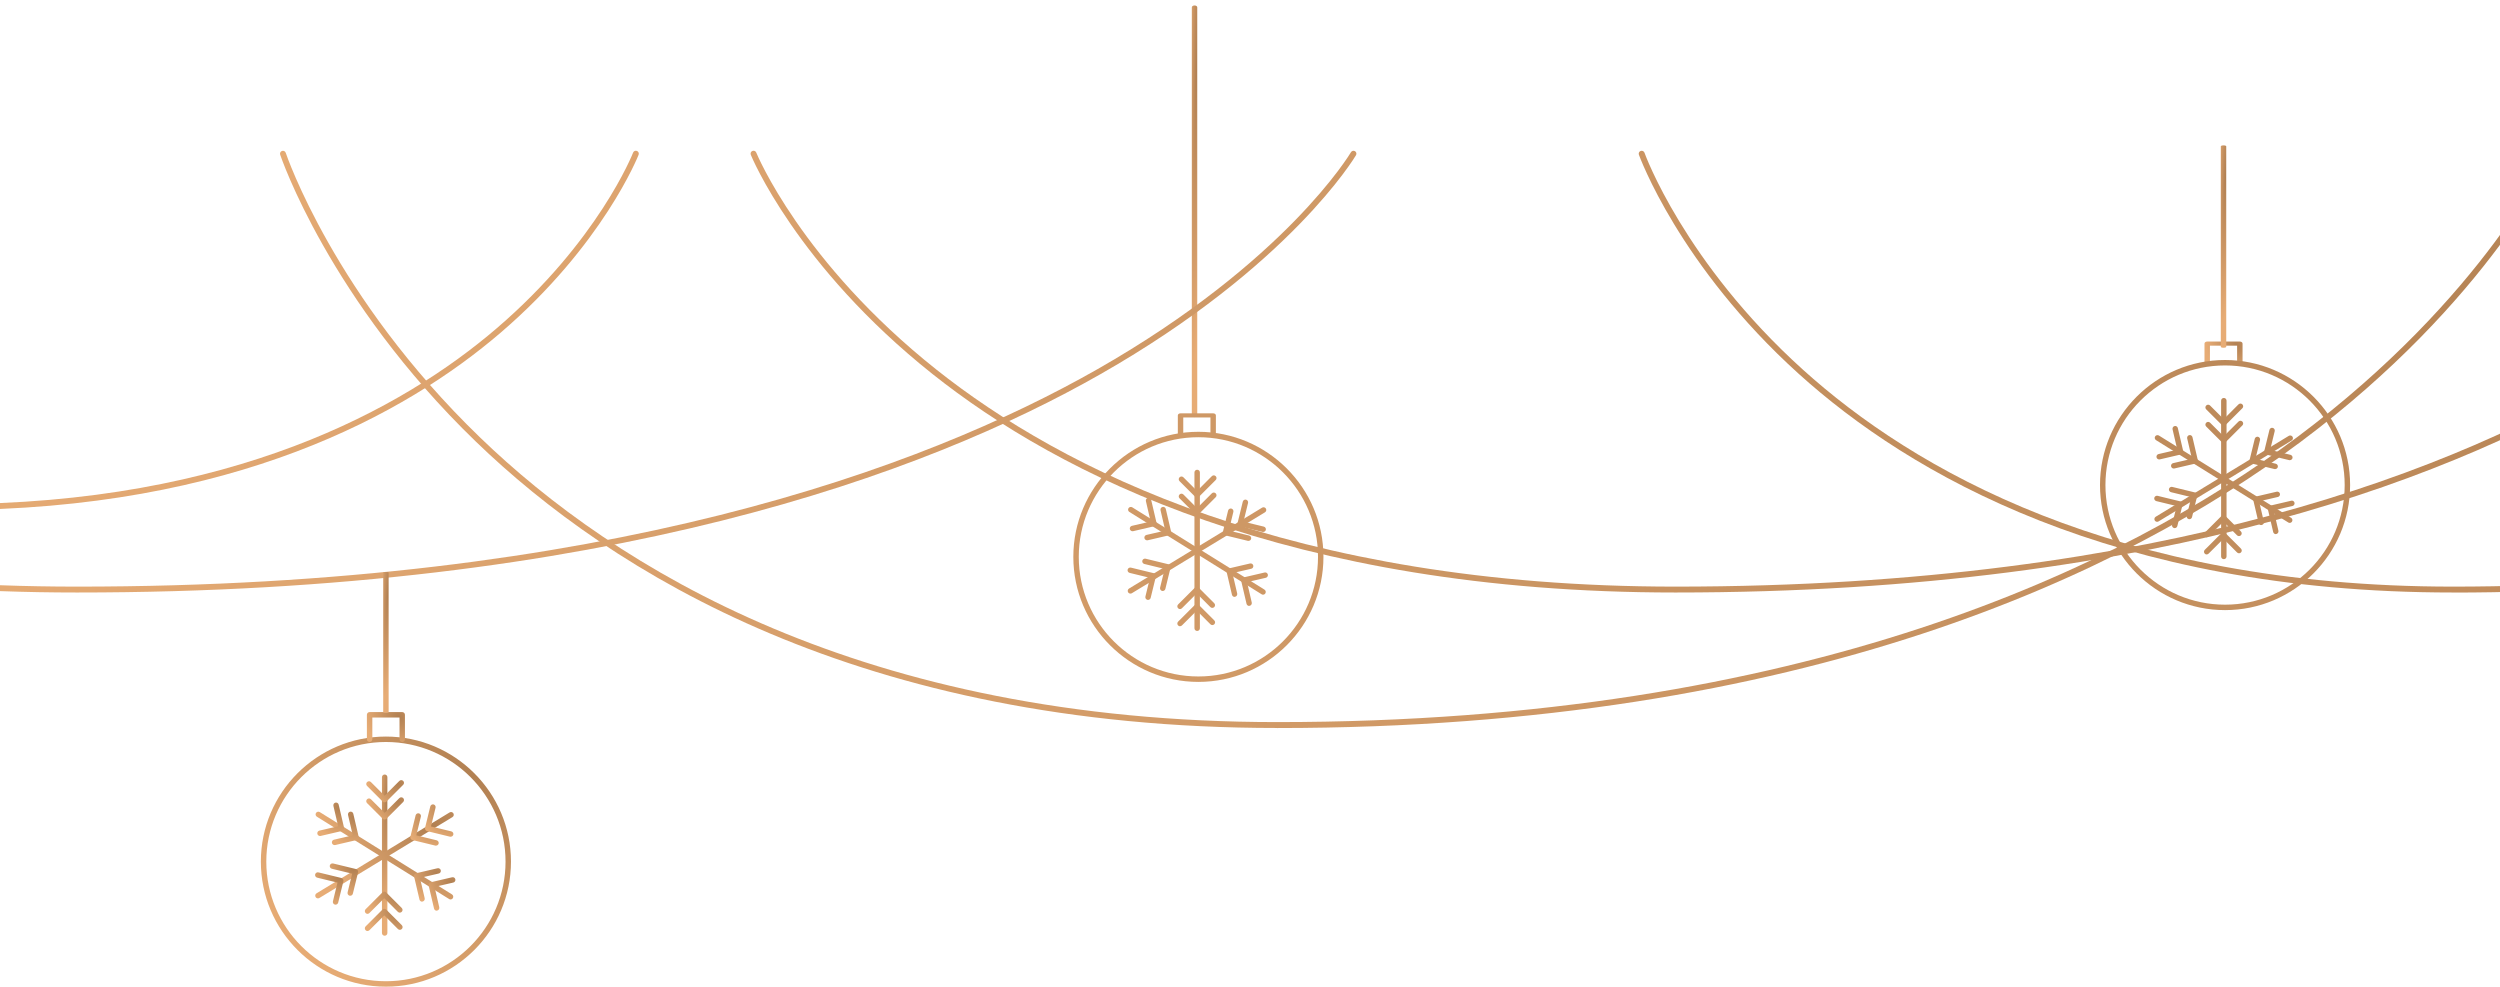 <svg width="375" height="148" viewBox="0 0 375 148" fill="none" xmlns="http://www.w3.org/2000/svg"><path d="M179.18 62.564C178.952 62.564 178.772 62.438 178.772 62.278V1.104C178.772 0.944 178.952 0.818 179.18 0.818C179.409 0.818 179.588 0.944 179.588 1.104V62.278C179.588 62.438 179.409 62.564 179.18 62.564Z" fill="url(#paint0_radial_3180_4288)"/><path d="M335.975 54.652C335.747 54.652 335.567 54.516 335.567 54.341V51.853H331.489V54.341C331.489 54.516 331.31 54.652 331.082 54.652C330.853 54.652 330.674 54.516 330.674 54.341V51.542C330.674 51.368 330.853 51.231 331.082 51.231H335.975C336.204 51.231 336.383 51.368 336.383 51.542V54.341C336.383 54.516 336.204 54.652 335.975 54.652Z" fill="url(#paint1_radial_3180_4288)"/><path d="M333.528 52.164C333.3 52.164 333.12 52.102 333.12 52.024V21.948C333.12 21.869 333.3 21.807 333.528 21.807C333.757 21.807 333.936 21.869 333.936 21.948V52.024C333.936 52.102 333.757 52.164 333.528 52.164Z" fill="url(#paint2_radial_3180_4288)"/><path d="M11.556 88.876C-51.011 88.876 -88.316 71.056 -108.592 56.098C-130.606 39.877 -137.894 23.399 -137.965 23.231C-138.062 23.01 -137.956 22.745 -137.735 22.648C-137.515 22.551 -137.25 22.648 -137.153 22.878C-137.083 23.037 -129.856 39.338 -108.018 55.426C-87.848 70.278 -50.728 87.993 11.556 87.993C90.763 87.993 138.524 70.243 164.641 55.365C192.893 39.258 202.546 22.993 202.643 22.834C202.766 22.622 203.04 22.551 203.243 22.675C203.455 22.798 203.525 23.063 203.402 23.275C203.305 23.443 193.528 39.912 165.073 56.124C138.859 71.065 90.957 88.876 11.547 88.876H11.556Z" fill="url(#paint3_radial_3180_4288)"/><path d="M367.939 88.876C316.843 88.876 286.376 71.038 269.806 56.072C251.842 39.841 245.895 23.364 245.833 23.205C245.753 22.975 245.868 22.719 246.106 22.64C246.327 22.56 246.583 22.675 246.671 22.904C246.724 23.064 252.618 39.364 270.441 55.453C286.888 70.296 317.152 87.993 367.939 87.993C432.5 87.993 471.437 70.278 492.737 55.418C515.81 39.329 523.715 23.028 523.795 22.869C523.901 22.648 524.165 22.56 524.386 22.657C524.607 22.763 524.704 23.028 524.598 23.249C524.518 23.417 516.542 39.886 493.31 56.116C471.905 71.065 432.782 88.885 367.948 88.885L367.939 88.876Z" fill="url(#paint4_radial_3180_4288)"/><path d="M-7.794 76.507C-41.605 76.507 -61.766 62.018 -72.725 49.861C-84.601 36.679 -88.536 23.311 -88.572 23.178C-88.642 22.94 -88.501 22.701 -88.272 22.631C-88.033 22.56 -87.795 22.701 -87.725 22.931C-87.689 23.064 -83.798 36.263 -72.046 49.295C-61.211 61.302 -41.261 75.624 -7.794 75.624C34.805 75.624 60.49 61.267 74.528 49.224C89.722 36.193 94.919 23.028 94.963 22.896C95.051 22.666 95.307 22.551 95.536 22.64C95.766 22.728 95.88 22.984 95.792 23.214C95.739 23.346 90.463 36.723 75.102 49.896C60.949 62.035 35.07 76.507 -7.794 76.507Z" fill="url(#paint5_radial_3180_4288)"/><path d="M251.321 88.876C193.281 88.876 158.668 71.047 139.856 56.089C119.439 39.859 112.68 23.382 112.618 23.214C112.53 22.984 112.636 22.728 112.866 22.64C113.095 22.551 113.351 22.657 113.439 22.887C113.501 23.046 120.198 39.347 140.456 55.435C159.162 70.287 193.573 87.993 251.321 87.993C324.723 87.993 368.998 70.27 393.21 55.409C419.433 39.311 428.424 23.011 428.512 22.843C428.627 22.631 428.9 22.551 429.112 22.666C429.324 22.781 429.403 23.046 429.288 23.267C429.2 23.435 420.13 39.903 393.739 56.125C369.422 71.065 324.979 88.876 251.321 88.876Z" fill="url(#paint6_radial_3180_4288)"/><path d="M191.552 109.197C128.959 109.197 91.645 85.828 71.361 66.223C49.364 44.966 42.093 23.408 42.023 23.196C41.944 22.966 42.076 22.719 42.305 22.64C42.535 22.56 42.782 22.693 42.861 22.922C42.932 23.134 50.158 44.524 72.013 65.622C92.184 85.095 129.295 108.314 191.561 108.314C270.751 108.314 318.494 85.06 344.602 65.552C372.854 44.436 382.525 23.09 382.613 22.878C382.71 22.657 382.975 22.551 383.195 22.657C383.416 22.755 383.522 23.02 383.416 23.24C383.319 23.452 373.551 45.019 345.114 66.267C318.9 85.855 270.971 109.206 191.543 109.206L191.552 109.197Z" fill="url(#paint7_radial_3180_4288)"/><path d="M-92.257 85.641C-92.257 86.278 -92.773 86.795 -93.41 86.795C-94.046 86.795 -94.562 86.278 -94.562 85.641C-94.562 85.004 -94.046 84.487 -93.41 84.487C-92.773 84.487 -92.257 85.004 -92.257 85.641Z" fill="url(#paint8_radial_3180_4288)"/><path d="M-33.244 104.734C-33.244 105.946 -34.225 106.929 -35.436 106.929C-36.646 106.929 -37.627 105.946 -37.627 104.734C-37.627 103.522 -36.646 102.54 -35.436 102.54C-34.225 102.54 -33.244 103.522 -33.244 104.734Z" fill="url(#paint9_radial_3180_4288)"/><path d="M333.759 91.517C323.417 91.517 315 83.1 315 72.758C315 62.417 323.417 54 333.759 54C344.1 54 352.517 62.417 352.517 72.758C352.517 83.1 344.1 91.517 333.759 91.517ZM333.759 54.816C323.865 54.816 315.816 62.865 315.816 72.758C315.816 82.652 323.865 90.701 333.759 90.701C343.652 90.701 351.702 82.652 351.702 72.758C351.702 62.865 343.652 54.816 333.759 54.816Z" fill="url(#paint10_radial_3180_4288)"/><path d="M333.574 83.875C333.346 83.875 333.166 83.695 333.166 83.467V60.101C333.166 59.872 333.346 59.693 333.574 59.693C333.803 59.693 333.982 59.872 333.982 60.101V83.467C333.982 83.695 333.803 83.875 333.574 83.875Z" fill="url(#paint11_radial_3180_4288)"/><path d="M333.549 63.86C333.443 63.86 333.337 63.82 333.264 63.738L330.931 61.406C330.768 61.242 330.768 60.99 330.931 60.827C331.095 60.663 331.347 60.663 331.511 60.827L333.558 62.874L335.776 60.655C335.939 60.492 336.192 60.492 336.355 60.655C336.518 60.818 336.518 61.071 336.355 61.234L333.843 63.746C333.77 63.82 333.664 63.869 333.558 63.869L333.549 63.86Z" fill="url(#paint12_radial_3180_4288)"/><path d="M333.549 66.438C333.443 66.438 333.337 66.397 333.264 66.315L330.931 63.983C330.768 63.82 330.768 63.567 330.931 63.404C331.095 63.241 331.347 63.241 331.511 63.404L333.558 65.451L335.776 63.233C335.939 63.069 336.192 63.069 336.355 63.233C336.518 63.396 336.518 63.648 336.355 63.812L333.843 66.324C333.77 66.397 333.664 66.446 333.558 66.446L333.549 66.438Z" fill="url(#paint13_radial_3180_4288)"/><path d="M331.005 83.174C330.899 83.174 330.793 83.133 330.719 83.051C330.556 82.888 330.556 82.635 330.719 82.472L333.232 79.96C333.395 79.797 333.647 79.797 333.811 79.96L336.143 82.293C336.306 82.456 336.306 82.709 336.143 82.872C335.98 83.035 335.727 83.035 335.564 82.872L333.517 80.825L331.29 83.043C331.209 83.125 331.103 83.165 331.005 83.165V83.174Z" fill="url(#paint14_radial_3180_4288)"/><path d="M331.005 80.596C330.899 80.596 330.793 80.556 330.719 80.474C330.556 80.311 330.556 80.058 330.719 79.895L333.232 77.383C333.305 77.309 333.411 77.261 333.517 77.261C333.623 77.261 333.729 77.301 333.802 77.383L336.135 79.716C336.298 79.879 336.298 80.131 336.135 80.295C335.972 80.458 335.719 80.458 335.556 80.295L333.509 78.247L331.282 80.474C331.201 80.556 331.095 80.596 330.997 80.596H331.005Z" fill="url(#paint15_radial_3180_4288)"/><path d="M343.451 78.435C343.377 78.435 343.304 78.419 343.239 78.37L323.404 66.022C323.216 65.899 323.151 65.655 323.273 65.459C323.396 65.271 323.648 65.214 323.836 65.328L343.671 77.676C343.859 77.799 343.924 78.043 343.802 78.239C343.728 78.362 343.59 78.435 343.459 78.435H343.451Z" fill="url(#paint16_radial_3180_4288)"/><path d="M323.877 68.917C323.689 68.917 323.526 68.787 323.477 68.599C323.428 68.379 323.567 68.159 323.779 68.11L326.593 67.457L325.883 64.399C325.834 64.179 325.973 63.958 326.185 63.909C326.405 63.852 326.625 63.991 326.674 64.211L327.482 67.669C327.506 67.775 327.482 67.889 327.433 67.979C327.376 68.069 327.286 68.134 327.18 68.159L323.967 68.909C323.967 68.909 323.901 68.917 323.877 68.917Z" fill="url(#paint17_radial_3180_4288)"/><path d="M326.063 70.279C325.875 70.279 325.712 70.149 325.663 69.961C325.614 69.741 325.753 69.521 325.965 69.472L328.787 68.819L328.077 65.761C328.028 65.541 328.167 65.32 328.379 65.271C328.599 65.214 328.819 65.361 328.868 65.573L329.676 69.031C329.725 69.251 329.586 69.472 329.374 69.521L326.16 70.271C326.16 70.271 326.095 70.279 326.071 70.279H326.063Z" fill="url(#paint18_radial_3180_4288)"/><path d="M341.379 80.123C341.192 80.123 341.028 79.993 340.979 79.805L340.172 76.347C340.148 76.241 340.172 76.127 340.221 76.037C340.278 75.948 340.368 75.882 340.474 75.858L343.687 75.107C343.907 75.05 344.128 75.189 344.177 75.409C344.226 75.629 344.087 75.85 343.875 75.899L341.053 76.551L341.762 79.609C341.811 79.83 341.673 80.05 341.461 80.099C341.428 80.099 341.395 80.107 341.371 80.107L341.379 80.123Z" fill="url(#paint19_radial_3180_4288)"/><path d="M339.194 78.769C339.006 78.769 338.843 78.639 338.794 78.451L337.987 74.993C337.938 74.773 338.076 74.553 338.288 74.504L341.502 73.754C341.722 73.704 341.942 73.843 341.991 74.055C342.04 74.275 341.91 74.496 341.689 74.545L338.867 75.197L339.577 78.255C339.626 78.476 339.487 78.696 339.275 78.745C339.243 78.745 339.21 78.753 339.185 78.753L339.194 78.769Z" fill="url(#paint20_radial_3180_4288)"/><path d="M323.567 78.272C323.428 78.272 323.297 78.198 323.216 78.076C323.102 77.88 323.159 77.636 323.355 77.513L343.32 65.377C343.508 65.263 343.761 65.32 343.883 65.516C343.997 65.712 343.94 65.957 343.744 66.079L323.779 78.215C323.713 78.255 323.64 78.272 323.567 78.272Z" fill="url(#paint21_radial_3180_4288)"/><path d="M343.483 69.031C343.483 69.031 343.418 69.031 343.385 69.023L339.935 68.183C339.829 68.159 339.74 68.093 339.683 67.995C339.626 67.906 339.609 67.791 339.634 67.686L340.417 64.48C340.474 64.26 340.694 64.13 340.906 64.178C341.126 64.236 341.257 64.456 341.208 64.668L340.523 67.482L343.573 68.224C343.793 68.281 343.924 68.501 343.875 68.713C343.826 68.901 343.663 69.023 343.475 69.023L343.483 69.031Z" fill="url(#paint22_radial_3180_4288)"/><path d="M341.281 70.369C341.281 70.369 341.216 70.369 341.183 70.361L337.733 69.521C337.627 69.496 337.538 69.431 337.481 69.333C337.423 69.243 337.407 69.129 337.432 69.023L338.215 65.818C338.272 65.598 338.492 65.467 338.704 65.516C338.924 65.573 339.055 65.793 339.006 66.005L338.321 68.819L341.371 69.561C341.591 69.618 341.722 69.839 341.673 70.051C341.624 70.238 341.461 70.361 341.273 70.361L341.281 70.369Z" fill="url(#paint23_radial_3180_4288)"/><path d="M326.209 79.218C326.209 79.218 326.144 79.218 326.111 79.21C325.891 79.153 325.761 78.933 325.81 78.72L326.495 75.907L323.444 75.165C323.224 75.107 323.094 74.887 323.143 74.675C323.2 74.455 323.42 74.324 323.632 74.373L327.082 75.213C327.302 75.27 327.433 75.491 327.384 75.703L326.601 78.908C326.552 79.096 326.389 79.218 326.201 79.218H326.209Z" fill="url(#paint24_radial_3180_4288)"/><path d="M328.412 77.88C328.412 77.88 328.346 77.88 328.314 77.872C328.093 77.815 327.963 77.595 328.012 77.383L328.697 74.569L325.647 73.827C325.426 73.77 325.296 73.55 325.345 73.338C325.402 73.117 325.622 72.987 325.834 73.036L329.284 73.876C329.504 73.933 329.635 74.153 329.586 74.365L328.803 77.57C328.754 77.758 328.591 77.88 328.403 77.88H328.412Z" fill="url(#paint25_radial_3180_4288)"/><path d="M179.759 102.286C169.417 102.286 161 93.869 161 83.527C161 73.186 169.417 64.769 179.759 64.769C190.1 64.769 198.517 73.186 198.517 83.527C198.517 93.869 190.1 102.286 179.759 102.286ZM179.759 65.584C169.865 65.584 161.816 73.634 161.816 83.527C161.816 93.42 169.865 101.47 179.759 101.47C189.652 101.47 197.702 93.42 197.702 83.527C197.702 73.634 189.652 65.584 179.759 65.584Z" fill="url(#paint26_radial_3180_4288)"/><path d="M179.575 94.644C179.347 94.644 179.167 94.464 179.167 94.236V70.869C179.167 70.641 179.347 70.462 179.575 70.462C179.803 70.462 179.983 70.641 179.983 70.869V94.236C179.983 94.464 179.803 94.644 179.575 94.644Z" fill="url(#paint27_radial_3180_4288)"/><path d="M179.55 74.629C179.444 74.629 179.338 74.588 179.265 74.507L176.932 72.174C176.769 72.011 176.769 71.758 176.932 71.595C177.095 71.432 177.348 71.432 177.511 71.595L179.558 73.642L181.777 71.424C181.94 71.261 182.193 71.261 182.356 71.424C182.519 71.587 182.519 71.84 182.356 72.003L179.844 74.515C179.77 74.588 179.664 74.637 179.558 74.637L179.55 74.629Z" fill="url(#paint28_radial_3180_4288)"/><path d="M179.55 77.206C179.444 77.206 179.338 77.166 179.265 77.084L176.932 74.751C176.769 74.588 176.769 74.336 176.932 74.172C177.095 74.009 177.348 74.009 177.511 74.172L179.558 76.22L181.777 74.001C181.94 73.838 182.193 73.838 182.356 74.001C182.519 74.164 182.519 74.417 182.356 74.58L179.844 77.092C179.77 77.166 179.664 77.215 179.558 77.215L179.55 77.206Z" fill="url(#paint29_radial_3180_4288)"/><path d="M177.006 93.942C176.9 93.942 176.794 93.901 176.72 93.82C176.557 93.657 176.557 93.404 176.72 93.241L179.232 90.729C179.395 90.566 179.648 90.566 179.811 90.729L182.144 93.061C182.307 93.225 182.307 93.477 182.144 93.641C181.981 93.804 181.728 93.804 181.565 93.641L179.518 91.593L177.291 93.812C177.21 93.893 177.104 93.934 177.006 93.934V93.942Z" fill="url(#paint30_radial_3180_4288)"/><path d="M177.006 91.365C176.9 91.365 176.794 91.324 176.72 91.243C176.557 91.08 176.557 90.827 176.72 90.664L179.232 88.152C179.306 88.078 179.412 88.029 179.518 88.029C179.624 88.029 179.73 88.07 179.803 88.152L182.136 90.484C182.299 90.647 182.299 90.9 182.136 91.063C181.973 91.226 181.72 91.226 181.557 91.063L179.51 89.016L177.283 91.243C177.201 91.324 177.095 91.365 176.998 91.365H177.006Z" fill="url(#paint31_radial_3180_4288)"/><path d="M189.452 89.204C189.378 89.204 189.305 89.187 189.24 89.138L169.404 76.79C169.217 76.668 169.152 76.423 169.274 76.228C169.396 76.04 169.649 75.983 169.837 76.097L189.672 88.445C189.859 88.567 189.925 88.812 189.802 89.008C189.729 89.13 189.59 89.204 189.46 89.204H189.452Z" fill="url(#paint32_radial_3180_4288)"/><path d="M169.878 79.686C169.69 79.686 169.527 79.555 169.478 79.368C169.429 79.147 169.568 78.927 169.78 78.878L172.593 78.226L171.884 75.168C171.835 74.947 171.974 74.727 172.186 74.678C172.406 74.621 172.626 74.76 172.675 74.98L173.482 78.438C173.507 78.544 173.482 78.658 173.434 78.748C173.376 78.838 173.287 78.903 173.181 78.927L169.967 79.678C169.967 79.678 169.902 79.686 169.878 79.686Z" fill="url(#paint33_radial_3180_4288)"/><path d="M172.063 81.048C171.876 81.048 171.713 80.917 171.664 80.73C171.615 80.51 171.753 80.289 171.965 80.24L174.787 79.588L174.078 76.529C174.029 76.309 174.167 76.089 174.38 76.04C174.6 75.983 174.82 76.13 174.869 76.342L175.676 79.8C175.725 80.02 175.587 80.24 175.375 80.289L172.161 81.04C172.161 81.04 172.096 81.048 172.071 81.048H172.063Z" fill="url(#paint34_radial_3180_4288)"/><path d="M187.38 90.892C187.192 90.892 187.029 90.761 186.98 90.574L186.173 87.116C186.148 87.01 186.173 86.896 186.222 86.806C186.279 86.716 186.369 86.651 186.475 86.626L189.688 85.876C189.908 85.819 190.128 85.958 190.177 86.178C190.226 86.398 190.088 86.618 189.876 86.667L187.054 87.32L187.763 90.378C187.812 90.598 187.673 90.819 187.461 90.868C187.429 90.868 187.396 90.876 187.372 90.876L187.38 90.892Z" fill="url(#paint35_radial_3180_4288)"/><path d="M185.194 89.538C185.007 89.538 184.844 89.407 184.795 89.22L183.987 85.762C183.938 85.542 184.077 85.321 184.289 85.272L187.503 84.522C187.723 84.473 187.943 84.612 187.992 84.824C188.041 85.044 187.91 85.264 187.69 85.313L184.868 85.966L185.578 89.024C185.627 89.244 185.488 89.465 185.276 89.513C185.243 89.513 185.211 89.522 185.186 89.522L185.194 89.538Z" fill="url(#paint36_radial_3180_4288)"/><path d="M169.567 89.04C169.429 89.04 169.298 88.967 169.217 88.845C169.102 88.649 169.16 88.404 169.355 88.282L189.321 76.146C189.508 76.032 189.761 76.089 189.884 76.285C189.998 76.481 189.941 76.725 189.745 76.847L169.779 88.983C169.714 89.024 169.641 89.04 169.567 89.04Z" fill="url(#paint37_radial_3180_4288)"/><path d="M189.484 79.8C189.484 79.8 189.419 79.8 189.386 79.792L185.936 78.952C185.83 78.927 185.74 78.862 185.683 78.764C185.626 78.674 185.61 78.56 185.634 78.454L186.417 75.249C186.475 75.029 186.695 74.898 186.907 74.947C187.127 75.004 187.257 75.225 187.209 75.436L186.523 78.25L189.574 78.993C189.794 79.05 189.924 79.27 189.876 79.482C189.827 79.669 189.663 79.792 189.476 79.792L189.484 79.8Z" fill="url(#paint38_radial_3180_4288)"/><path d="M187.282 81.138C187.282 81.138 187.217 81.138 187.184 81.129L183.734 80.289C183.628 80.265 183.538 80.2 183.481 80.102C183.424 80.012 183.408 79.898 183.432 79.792L184.215 76.587C184.272 76.366 184.493 76.236 184.705 76.285C184.925 76.342 185.055 76.562 185.007 76.774L184.321 79.588L187.372 80.33C187.592 80.387 187.722 80.607 187.673 80.819C187.625 81.007 187.461 81.129 187.274 81.129L187.282 81.138Z" fill="url(#paint39_radial_3180_4288)"/><path d="M172.21 89.987C172.21 89.987 172.145 89.987 172.112 89.978C171.892 89.921 171.761 89.701 171.81 89.489L172.495 86.675L169.445 85.933C169.225 85.876 169.094 85.656 169.143 85.444C169.2 85.224 169.421 85.093 169.633 85.142L173.083 85.982C173.303 86.039 173.433 86.259 173.384 86.471L172.601 89.677C172.553 89.864 172.389 89.987 172.202 89.987H172.21Z" fill="url(#paint40_radial_3180_4288)"/><path d="M174.412 88.649C174.412 88.649 174.347 88.649 174.314 88.641C174.094 88.584 173.964 88.364 174.013 88.151L174.698 85.338L171.647 84.596C171.427 84.538 171.297 84.318 171.346 84.106C171.403 83.886 171.623 83.755 171.835 83.804L175.285 84.644C175.505 84.702 175.636 84.922 175.587 85.134L174.804 88.339C174.755 88.527 174.592 88.649 174.404 88.649H174.412Z" fill="url(#paint41_radial_3180_4288)"/><path d="M181.975 65.421C181.747 65.421 181.567 65.284 181.567 65.11V62.622H177.489V65.11C177.489 65.284 177.31 65.421 177.082 65.421C176.853 65.421 176.674 65.284 176.674 65.11V62.311C176.674 62.137 176.853 62 177.082 62H181.975C182.204 62 182.383 62.137 182.383 62.311V65.11C182.383 65.284 182.204 65.421 181.975 65.421Z" fill="url(#paint42_radial_3180_4288)"/><path d="M57.888 148.001C47.546 148.001 39.129 139.584 39.129 129.242C39.129 118.901 47.546 110.484 57.888 110.484C68.23 110.484 76.647 118.901 76.647 129.242C76.647 139.584 68.23 148.001 57.888 148.001ZM57.888 111.299C47.995 111.299 39.945 119.349 39.945 129.242C39.945 139.135 47.995 147.185 57.888 147.185C67.781 147.185 75.831 139.135 75.831 129.242C75.831 119.349 67.781 111.299 57.888 111.299Z" fill="url(#paint43_radial_3180_4288)"/><path d="M57.7 140.359C57.472 140.359 57.292 140.179 57.292 139.951V116.584C57.292 116.356 57.472 116.177 57.7 116.177C57.929 116.177 58.108 116.356 58.108 116.584V139.951C58.108 140.179 57.929 140.359 57.7 140.359Z" fill="url(#paint44_radial_3180_4288)"/><path d="M57.676 120.344C57.57 120.344 57.464 120.303 57.39 120.222L55.058 117.889C54.895 117.726 54.895 117.473 55.058 117.31C55.221 117.147 55.474 117.147 55.637 117.31L57.684 119.357L59.902 117.139C60.065 116.976 60.318 116.976 60.481 117.139C60.644 117.302 60.644 117.555 60.481 117.718L57.969 120.23C57.896 120.303 57.79 120.352 57.684 120.352L57.676 120.344Z" fill="url(#paint45_radial_3180_4288)"/><path d="M57.676 122.921C57.57 122.921 57.464 122.881 57.39 122.799L55.058 120.467C54.895 120.303 54.895 120.051 55.058 119.887C55.221 119.724 55.474 119.724 55.637 119.887L57.684 121.935L59.902 119.716C60.065 119.553 60.318 119.553 60.481 119.716C60.644 119.879 60.644 120.132 60.481 120.295L57.969 122.807C57.896 122.881 57.79 122.93 57.684 122.93L57.676 122.921Z" fill="url(#paint46_radial_3180_4288)"/><path d="M55.131 139.657C55.025 139.657 54.919 139.617 54.846 139.535C54.683 139.372 54.683 139.119 54.846 138.956L57.358 136.444C57.521 136.281 57.774 136.281 57.937 136.444L60.269 138.776C60.432 138.94 60.432 139.192 60.269 139.356C60.106 139.519 59.853 139.519 59.69 139.356L57.643 137.308L55.417 139.527C55.335 139.608 55.229 139.649 55.131 139.649V139.657Z" fill="url(#paint47_radial_3180_4288)"/><path d="M55.131 137.08C55.025 137.08 54.919 137.039 54.846 136.958C54.683 136.795 54.683 136.542 54.846 136.379L57.358 133.867C57.431 133.793 57.537 133.744 57.643 133.744C57.749 133.744 57.855 133.785 57.929 133.867L60.261 136.199C60.424 136.362 60.424 136.615 60.261 136.778C60.098 136.941 59.845 136.941 59.682 136.778L57.635 134.731L55.408 136.958C55.327 137.039 55.221 137.08 55.123 137.08H55.131Z" fill="url(#paint48_radial_3180_4288)"/><path d="M67.577 134.919C67.504 134.919 67.43 134.902 67.365 134.853L47.53 122.505C47.342 122.383 47.277 122.138 47.4 121.943C47.522 121.755 47.775 121.698 47.962 121.812L67.797 134.16C67.985 134.282 68.05 134.527 67.928 134.723C67.854 134.845 67.716 134.919 67.585 134.919H67.577Z" fill="url(#paint49_radial_3180_4288)"/><path d="M48.003 125.401C47.815 125.401 47.652 125.27 47.603 125.083C47.554 124.863 47.693 124.642 47.905 124.593L50.719 123.941L50.009 120.882C49.96 120.662 50.099 120.442 50.311 120.393C50.531 120.336 50.752 120.475 50.8 120.695L51.608 124.153C51.632 124.259 51.608 124.373 51.559 124.463C51.502 124.553 51.412 124.618 51.306 124.642L48.093 125.393C48.093 125.393 48.028 125.401 48.003 125.401Z" fill="url(#paint50_radial_3180_4288)"/><path d="M50.189 126.763C50.001 126.763 49.838 126.632 49.789 126.445C49.74 126.225 49.879 126.004 50.091 125.955L52.913 125.303L52.203 122.244C52.154 122.024 52.293 121.804 52.505 121.755C52.725 121.698 52.946 121.845 52.994 122.057L53.802 125.515C53.851 125.735 53.712 125.955 53.5 126.004L50.287 126.755C50.287 126.755 50.221 126.763 50.197 126.763H50.189Z" fill="url(#paint51_radial_3180_4288)"/><path d="M65.505 136.607C65.318 136.607 65.154 136.476 65.106 136.289L64.298 132.831C64.274 132.725 64.298 132.611 64.347 132.521C64.404 132.431 64.494 132.366 64.6 132.341L67.813 131.591C68.034 131.534 68.254 131.673 68.303 131.893C68.352 132.113 68.213 132.333 68.001 132.382L65.179 133.035L65.889 136.093C65.938 136.313 65.799 136.534 65.587 136.583C65.554 136.583 65.522 136.591 65.497 136.591L65.505 136.607Z" fill="url(#paint52_radial_3180_4288)"/><path d="M63.32 135.253C63.132 135.253 62.969 135.123 62.92 134.935L62.113 131.477C62.064 131.257 62.202 131.036 62.414 130.987L65.628 130.237C65.848 130.188 66.068 130.327 66.117 130.539C66.166 130.759 66.036 130.979 65.815 131.028L62.993 131.681L63.703 134.739C63.752 134.959 63.613 135.18 63.401 135.229C63.369 135.229 63.336 135.237 63.312 135.237L63.32 135.253Z" fill="url(#paint53_radial_3180_4288)"/><path d="M47.693 134.756C47.554 134.756 47.424 134.682 47.342 134.56C47.228 134.364 47.285 134.119 47.481 133.997L67.446 121.861C67.634 121.747 67.887 121.804 68.009 122C68.123 122.195 68.066 122.44 67.87 122.563L47.905 134.698C47.84 134.739 47.766 134.756 47.693 134.756Z" fill="url(#paint54_radial_3180_4288)"/><path d="M67.609 125.515C67.609 125.515 67.544 125.515 67.511 125.507L64.062 124.667C63.956 124.642 63.866 124.577 63.809 124.479C63.752 124.389 63.735 124.275 63.76 124.169L64.543 120.964C64.6 120.744 64.82 120.613 65.032 120.662C65.252 120.719 65.383 120.94 65.334 121.152L64.649 123.965L67.699 124.708C67.919 124.765 68.05 124.985 68.001 125.197C67.952 125.384 67.789 125.507 67.601 125.507L67.609 125.515Z" fill="url(#paint55_radial_3180_4288)"/><path d="M65.407 126.853C65.407 126.853 65.342 126.852 65.31 126.844L61.86 126.004C61.754 125.98 61.664 125.915 61.607 125.817C61.55 125.727 61.533 125.613 61.558 125.507L62.341 122.302C62.398 122.081 62.618 121.951 62.83 122C63.05 122.057 63.181 122.277 63.132 122.489L62.447 125.303L65.497 126.045C65.717 126.102 65.848 126.322 65.799 126.534C65.75 126.722 65.587 126.844 65.399 126.844L65.407 126.853Z" fill="url(#paint56_radial_3180_4288)"/><path d="M50.335 135.702C50.335 135.702 50.27 135.702 50.237 135.693C50.017 135.636 49.887 135.416 49.936 135.204L50.621 132.39L47.571 131.648C47.35 131.591 47.22 131.371 47.269 131.159C47.326 130.939 47.546 130.808 47.758 130.857L51.208 131.697C51.428 131.754 51.559 131.974 51.51 132.186L50.727 135.392C50.678 135.579 50.515 135.702 50.327 135.702H50.335Z" fill="url(#paint57_radial_3180_4288)"/><path d="M52.538 134.364C52.538 134.364 52.473 134.364 52.44 134.356C52.22 134.299 52.089 134.079 52.138 133.866L52.823 131.053L49.773 130.311C49.553 130.253 49.422 130.033 49.471 129.821C49.528 129.601 49.748 129.47 49.961 129.519L53.41 130.359C53.631 130.417 53.761 130.637 53.712 130.849L52.929 134.054C52.88 134.242 52.717 134.364 52.53 134.364H52.538Z" fill="url(#paint58_radial_3180_4288)"/><path d="M60.334 111.299C60.106 111.299 59.927 111.12 59.927 110.891V107.629H55.849V110.891C55.849 111.12 55.669 111.299 55.441 111.299C55.213 111.299 55.033 111.12 55.033 110.891V107.221C55.033 106.993 55.213 106.813 55.441 106.813H60.334C60.563 106.813 60.742 106.993 60.742 107.221V110.891C60.742 111.12 60.563 111.299 60.334 111.299Z" fill="url(#paint59_radial_3180_4288)"/><path d="M57.888 106.929C57.659 106.929 57.48 106.886 57.48 106.831V85.893C57.48 85.838 57.659 85.795 57.888 85.795C58.116 85.795 58.296 85.838 58.296 85.893V106.831C58.296 106.886 58.116 106.929 57.888 106.929Z" fill="url(#paint60_radial_3180_4288)"/><defs><radialGradient id="paint0_radial_3180_4288" cx="0" cy="0" r="1" gradientUnits="userSpaceOnUse" gradientTransform="translate(179.461 10.814) rotate(90.7) scale(44.596 1.275)"><stop stop-color="#B18052"/><stop offset="1" stop-color="#E7AC75"/></radialGradient><radialGradient id="paint1_radial_3180_4288" cx="0" cy="0" r="1" gradientUnits="userSpaceOnUse" gradientTransform="translate(335.495 51.785) rotate(147.074) scale(4.545 4.852)"><stop stop-color="#B18052"/><stop offset="1" stop-color="#E7AC75"/></radialGradient><radialGradient id="paint2_radial_3180_4288" cx="0" cy="0" r="1" gradientUnits="userSpaceOnUse" gradientTransform="translate(333.809 26.722) rotate(91.424) scale(21.93 1.275)"><stop stop-color="#B18052"/><stop offset="1" stop-color="#E7AC75"/></radialGradient><radialGradient id="paint3_radial_3180_4288" cx="0" cy="0" r="1" gradientUnits="userSpaceOnUse" gradientTransform="translate(421.571 36.628) rotate(171.961) scale(447.216 144.881)"><stop stop-color="#B18052"/><stop offset="1" stop-color="#E7AC75"/></radialGradient><radialGradient id="paint4_radial_3180_4288" cx="0" cy="0" r="1" gradientUnits="userSpaceOnUse" gradientTransform="translate(421.571 36.628) rotate(171.961) scale(447.216 144.881)"><stop stop-color="#B18052"/><stop offset="1" stop-color="#E7AC75"/></radialGradient><radialGradient id="paint5_radial_3180_4288" cx="0" cy="0" r="1" gradientUnits="userSpaceOnUse" gradientTransform="translate(421.571 36.628) rotate(171.961) scale(447.216 144.881)"><stop stop-color="#B18052"/><stop offset="1" stop-color="#E7AC75"/></radialGradient><radialGradient id="paint6_radial_3180_4288" cx="0" cy="0" r="1" gradientUnits="userSpaceOnUse" gradientTransform="translate(421.571 36.628) rotate(171.961) scale(447.216 144.881)"><stop stop-color="#B18052"/><stop offset="1" stop-color="#E7AC75"/></radialGradient><radialGradient id="paint7_radial_3180_4288" cx="0" cy="0" r="1" gradientUnits="userSpaceOnUse" gradientTransform="translate(421.571 36.628) rotate(171.961) scale(447.216 144.881)"><stop stop-color="#B18052"/><stop offset="1" stop-color="#E7AC75"/></radialGradient><radialGradient id="paint8_radial_3180_4288" cx="0" cy="0" r="1" gradientUnits="userSpaceOnUse" gradientTransform="translate(421.571 36.628) rotate(171.961) scale(447.216 144.881)"><stop stop-color="#B18052"/><stop offset="1" stop-color="#E7AC75"/></radialGradient><radialGradient id="paint9_radial_3180_4288" cx="0" cy="0" r="1" gradientUnits="userSpaceOnUse" gradientTransform="translate(421.571 36.628) rotate(171.961) scale(447.216 144.881)"><stop stop-color="#B18052"/><stop offset="1" stop-color="#E7AC75"/></radialGradient><radialGradient id="paint10_radial_3180_4288" cx="0" cy="0" r="1" gradientUnits="userSpaceOnUse" gradientTransform="translate(421.571 36.628) rotate(171.961) scale(447.216 144.881)"><stop stop-color="#B18052"/><stop offset="1" stop-color="#E7AC75"/></radialGradient><radialGradient id="paint11_radial_3180_4288" cx="0" cy="0" r="1" gradientUnits="userSpaceOnUse" gradientTransform="translate(421.571 36.628) rotate(171.961) scale(447.216 144.881)"><stop stop-color="#B18052"/><stop offset="1" stop-color="#E7AC75"/></radialGradient><radialGradient id="paint12_radial_3180_4288" cx="0" cy="0" r="1" gradientUnits="userSpaceOnUse" gradientTransform="translate(421.571 36.628) rotate(171.961) scale(447.216 144.881)"><stop stop-color="#B18052"/><stop offset="1" stop-color="#E7AC75"/></radialGradient><radialGradient id="paint13_radial_3180_4288" cx="0" cy="0" r="1" gradientUnits="userSpaceOnUse" gradientTransform="translate(421.571 36.628) rotate(171.961) scale(447.216 144.881)"><stop stop-color="#B18052"/><stop offset="1" stop-color="#E7AC75"/></radialGradient><radialGradient id="paint14_radial_3180_4288" cx="0" cy="0" r="1" gradientUnits="userSpaceOnUse" gradientTransform="translate(421.571 36.628) rotate(171.961) scale(447.216 144.881)"><stop stop-color="#B18052"/><stop offset="1" stop-color="#E7AC75"/></radialGradient><radialGradient id="paint15_radial_3180_4288" cx="0" cy="0" r="1" gradientUnits="userSpaceOnUse" gradientTransform="translate(421.571 36.628) rotate(171.961) scale(447.216 144.881)"><stop stop-color="#B18052"/><stop offset="1" stop-color="#E7AC75"/></radialGradient><radialGradient id="paint16_radial_3180_4288" cx="0" cy="0" r="1" gradientUnits="userSpaceOnUse" gradientTransform="translate(421.571 36.628) rotate(171.961) scale(447.216 144.881)"><stop stop-color="#B18052"/><stop offset="1" stop-color="#E7AC75"/></radialGradient><radialGradient id="paint17_radial_3180_4288" cx="0" cy="0" r="1" gradientUnits="userSpaceOnUse" gradientTransform="translate(421.571 36.628) rotate(171.961) scale(447.216 144.881)"><stop stop-color="#B18052"/><stop offset="1" stop-color="#E7AC75"/></radialGradient><radialGradient id="paint18_radial_3180_4288" cx="0" cy="0" r="1" gradientUnits="userSpaceOnUse" gradientTransform="translate(421.571 36.628) rotate(171.961) scale(447.216 144.881)"><stop stop-color="#B18052"/><stop offset="1" stop-color="#E7AC75"/></radialGradient><radialGradient id="paint19_radial_3180_4288" cx="0" cy="0" r="1" gradientUnits="userSpaceOnUse" gradientTransform="translate(421.571 36.628) rotate(171.961) scale(447.216 144.881)"><stop stop-color="#B18052"/><stop offset="1" stop-color="#E7AC75"/></radialGradient><radialGradient id="paint20_radial_3180_4288" cx="0" cy="0" r="1" gradientUnits="userSpaceOnUse" gradientTransform="translate(421.571 36.628) rotate(171.961) scale(447.216 144.881)"><stop stop-color="#B18052"/><stop offset="1" stop-color="#E7AC75"/></radialGradient><radialGradient id="paint21_radial_3180_4288" cx="0" cy="0" r="1" gradientUnits="userSpaceOnUse" gradientTransform="translate(421.571 36.628) rotate(171.961) scale(447.216 144.881)"><stop stop-color="#B18052"/><stop offset="1" stop-color="#E7AC75"/></radialGradient><radialGradient id="paint22_radial_3180_4288" cx="0" cy="0" r="1" gradientUnits="userSpaceOnUse" gradientTransform="translate(421.571 36.628) rotate(171.961) scale(447.216 144.881)"><stop stop-color="#B18052"/><stop offset="1" stop-color="#E7AC75"/></radialGradient><radialGradient id="paint23_radial_3180_4288" cx="0" cy="0" r="1" gradientUnits="userSpaceOnUse" gradientTransform="translate(421.571 36.628) rotate(171.961) scale(447.216 144.881)"><stop stop-color="#B18052"/><stop offset="1" stop-color="#E7AC75"/></radialGradient><radialGradient id="paint24_radial_3180_4288" cx="0" cy="0" r="1" gradientUnits="userSpaceOnUse" gradientTransform="translate(421.571 36.628) rotate(171.961) scale(447.216 144.881)"><stop stop-color="#B18052"/><stop offset="1" stop-color="#E7AC75"/></radialGradient><radialGradient id="paint25_radial_3180_4288" cx="0" cy="0" r="1" gradientUnits="userSpaceOnUse" gradientTransform="translate(421.571 36.628) rotate(171.961) scale(447.216 144.881)"><stop stop-color="#B18052"/><stop offset="1" stop-color="#E7AC75"/></radialGradient><radialGradient id="paint26_radial_3180_4288" cx="0" cy="0" r="1" gradientUnits="userSpaceOnUse" gradientTransform="translate(421.571 36.628) rotate(171.961) scale(447.216 144.881)"><stop stop-color="#B18052"/><stop offset="1" stop-color="#E7AC75"/></radialGradient><radialGradient id="paint27_radial_3180_4288" cx="0" cy="0" r="1" gradientUnits="userSpaceOnUse" gradientTransform="translate(421.571 36.628) rotate(171.961) scale(447.216 144.881)"><stop stop-color="#B18052"/><stop offset="1" stop-color="#E7AC75"/></radialGradient><radialGradient id="paint28_radial_3180_4288" cx="0" cy="0" r="1" gradientUnits="userSpaceOnUse" gradientTransform="translate(421.571 36.628) rotate(171.961) scale(447.216 144.881)"><stop stop-color="#B18052"/><stop offset="1" stop-color="#E7AC75"/></radialGradient><radialGradient id="paint29_radial_3180_4288" cx="0" cy="0" r="1" gradientUnits="userSpaceOnUse" gradientTransform="translate(421.571 36.628) rotate(171.961) scale(447.216 144.881)"><stop stop-color="#B18052"/><stop offset="1" stop-color="#E7AC75"/></radialGradient><radialGradient id="paint30_radial_3180_4288" cx="0" cy="0" r="1" gradientUnits="userSpaceOnUse" gradientTransform="translate(421.571 36.628) rotate(171.961) scale(447.216 144.881)"><stop stop-color="#B18052"/><stop offset="1" stop-color="#E7AC75"/></radialGradient><radialGradient id="paint31_radial_3180_4288" cx="0" cy="0" r="1" gradientUnits="userSpaceOnUse" gradientTransform="translate(421.571 36.628) rotate(171.961) scale(447.216 144.881)"><stop stop-color="#B18052"/><stop offset="1" stop-color="#E7AC75"/></radialGradient><radialGradient id="paint32_radial_3180_4288" cx="0" cy="0" r="1" gradientUnits="userSpaceOnUse" gradientTransform="translate(421.571 36.628) rotate(171.961) scale(447.216 144.881)"><stop stop-color="#B18052"/><stop offset="1" stop-color="#E7AC75"/></radialGradient><radialGradient id="paint33_radial_3180_4288" cx="0" cy="0" r="1" gradientUnits="userSpaceOnUse" gradientTransform="translate(421.571 36.628) rotate(171.961) scale(447.216 144.881)"><stop stop-color="#B18052"/><stop offset="1" stop-color="#E7AC75"/></radialGradient><radialGradient id="paint34_radial_3180_4288" cx="0" cy="0" r="1" gradientUnits="userSpaceOnUse" gradientTransform="translate(421.571 36.628) rotate(171.961) scale(447.216 144.881)"><stop stop-color="#B18052"/><stop offset="1" stop-color="#E7AC75"/></radialGradient><radialGradient id="paint35_radial_3180_4288" cx="0" cy="0" r="1" gradientUnits="userSpaceOnUse" gradientTransform="translate(421.571 36.628) rotate(171.961) scale(447.216 144.881)"><stop stop-color="#B18052"/><stop offset="1" stop-color="#E7AC75"/></radialGradient><radialGradient id="paint36_radial_3180_4288" cx="0" cy="0" r="1" gradientUnits="userSpaceOnUse" gradientTransform="translate(421.571 36.628) rotate(171.961) scale(447.216 144.881)"><stop stop-color="#B18052"/><stop offset="1" stop-color="#E7AC75"/></radialGradient><radialGradient id="paint37_radial_3180_4288" cx="0" cy="0" r="1" gradientUnits="userSpaceOnUse" gradientTransform="translate(421.571 36.628) rotate(171.961) scale(447.216 144.881)"><stop stop-color="#B18052"/><stop offset="1" stop-color="#E7AC75"/></radialGradient><radialGradient id="paint38_radial_3180_4288" cx="0" cy="0" r="1" gradientUnits="userSpaceOnUse" gradientTransform="translate(421.571 36.628) rotate(171.961) scale(447.216 144.881)"><stop stop-color="#B18052"/><stop offset="1" stop-color="#E7AC75"/></radialGradient><radialGradient id="paint39_radial_3180_4288" cx="0" cy="0" r="1" gradientUnits="userSpaceOnUse" gradientTransform="translate(421.571 36.628) rotate(171.961) scale(447.216 144.881)"><stop stop-color="#B18052"/><stop offset="1" stop-color="#E7AC75"/></radialGradient><radialGradient id="paint40_radial_3180_4288" cx="0" cy="0" r="1" gradientUnits="userSpaceOnUse" gradientTransform="translate(421.571 36.628) rotate(171.961) scale(447.216 144.881)"><stop stop-color="#B18052"/><stop offset="1" stop-color="#E7AC75"/></radialGradient><radialGradient id="paint41_radial_3180_4288" cx="0" cy="0" r="1" gradientUnits="userSpaceOnUse" gradientTransform="translate(421.571 36.628) rotate(171.961) scale(447.216 144.881)"><stop stop-color="#B18052"/><stop offset="1" stop-color="#E7AC75"/></radialGradient><radialGradient id="paint42_radial_3180_4288" cx="0" cy="0" r="1" gradientUnits="userSpaceOnUse" gradientTransform="translate(421.571 36.628) rotate(171.961) scale(447.216 144.881)"><stop stop-color="#B18052"/><stop offset="1" stop-color="#E7AC75"/></radialGradient><radialGradient id="paint43_radial_3180_4288" cx="0" cy="0" r="1" gradientUnits="userSpaceOnUse" gradientTransform="translate(70.811 116.557) rotate(132.779) scale(36.915 43.053)"><stop stop-color="#B18052"/><stop offset="1" stop-color="#E7AC75"/></radialGradient><radialGradient id="paint44_radial_3180_4288" cx="0" cy="0" r="1" gradientUnits="userSpaceOnUse" gradientTransform="translate(57.981 120.091) rotate(91.787) scale(17.473 1.275)"><stop stop-color="#B18052"/><stop offset="1" stop-color="#E7AC75"/></radialGradient><radialGradient id="paint45_radial_3180_4288" cx="0" cy="0" r="1" gradientUnits="userSpaceOnUse" gradientTransform="translate(59.722 117.556) rotate(147.544) scale(4.489 4.756)"><stop stop-color="#B18052"/><stop offset="1" stop-color="#E7AC75"/></radialGradient><radialGradient id="paint46_radial_3180_4288" cx="0" cy="0" r="1" gradientUnits="userSpaceOnUse" gradientTransform="translate(59.722 120.134) rotate(147.544) scale(4.489 4.756)"><stop stop-color="#B18052"/><stop offset="1" stop-color="#E7AC75"/></radialGradient><radialGradient id="paint47_radial_3180_4288" cx="0" cy="0" r="1" gradientUnits="userSpaceOnUse" gradientTransform="translate(59.51 136.862) rotate(147.544) scale(4.489 4.756)"><stop stop-color="#B18052"/><stop offset="1" stop-color="#E7AC75"/></radialGradient><radialGradient id="paint48_radial_3180_4288" cx="0" cy="0" r="1" gradientUnits="userSpaceOnUse" gradientTransform="translate(59.503 134.284) rotate(147.507) scale(4.485 4.754)"><stop stop-color="#B18052"/><stop offset="1" stop-color="#E7AC75"/></radialGradient><radialGradient id="paint49_radial_3180_4288" cx="0" cy="0" r="1" gradientUnits="userSpaceOnUse" gradientTransform="translate(64.778 123.885) rotate(145.437) scale(16.76 18.319)"><stop stop-color="#B18052"/><stop offset="1" stop-color="#E7AC75"/></radialGradient><radialGradient id="paint50_radial_3180_4288" cx="0" cy="0" r="1" gradientUnits="userSpaceOnUse" gradientTransform="translate(50.992 121.193) rotate(126.562) scale(4.514 5.053)"><stop stop-color="#B18052"/><stop offset="1" stop-color="#E7AC75"/></radialGradient><radialGradient id="paint51_radial_3180_4288" cx="0" cy="0" r="1" gradientUnits="userSpaceOnUse" gradientTransform="translate(53.184 122.555) rotate(126.622) scale(4.517 5.06)"><stop stop-color="#B18052"/><stop offset="1" stop-color="#E7AC75"/></radialGradient><radialGradient id="paint52_radial_3180_4288" cx="0" cy="0" r="1" gradientUnits="userSpaceOnUse" gradientTransform="translate(67.687 132.392) rotate(126.518) scale(4.519 5.056)"><stop stop-color="#B18052"/><stop offset="1" stop-color="#E7AC75"/></radialGradient><radialGradient id="paint53_radial_3180_4288" cx="0" cy="0" r="1" gradientUnits="userSpaceOnUse" gradientTransform="translate(65.501 131.041) rotate(126.539) scale(4.517 5.056)"><stop stop-color="#B18052"/><stop offset="1" stop-color="#E7AC75"/></radialGradient><radialGradient id="paint54_radial_3180_4288" cx="0" cy="0" r="1" gradientUnits="userSpaceOnUse" gradientTransform="translate(64.835 123.9) rotate(146.039) scale(16.745 18.152)"><stop stop-color="#B18052"/><stop offset="1" stop-color="#E7AC75"/></radialGradient><radialGradient id="paint55_radial_3180_4288" cx="0" cy="0" r="1" gradientUnits="userSpaceOnUse" gradientTransform="translate(67.348 121.439) rotate(129.043) scale(4.522 5.176)"><stop stop-color="#B18052"/><stop offset="1" stop-color="#E7AC75"/></radialGradient><radialGradient id="paint56_radial_3180_4288" cx="0" cy="0" r="1" gradientUnits="userSpaceOnUse" gradientTransform="translate(65.146 122.777) rotate(129.043) scale(4.522 5.176)"><stop stop-color="#B18052"/><stop offset="1" stop-color="#E7AC75"/></radialGradient><radialGradient id="paint57_radial_3180_4288" cx="0" cy="0" r="1" gradientUnits="userSpaceOnUse" gradientTransform="translate(50.857 131.633) rotate(129.085) scale(4.517 5.172)"><stop stop-color="#B18052"/><stop offset="1" stop-color="#E7AC75"/></radialGradient><radialGradient id="paint58_radial_3180_4288" cx="0" cy="0" r="1" gradientUnits="userSpaceOnUse" gradientTransform="translate(53.06 130.295) rotate(129.085) scale(4.517 5.172)"><stop stop-color="#B18052"/><stop offset="1" stop-color="#E7AC75"/></radialGradient><radialGradient id="paint59_radial_3180_4288" cx="0" cy="0" r="1" gradientUnits="userSpaceOnUse" gradientTransform="translate(59.854 107.54) rotate(139.665) scale(5.005 5.777)"><stop stop-color="#B18052"/><stop offset="1" stop-color="#E7AC75"/></radialGradient><radialGradient id="paint60_radial_3180_4288" cx="0" cy="0" r="1" gradientUnits="userSpaceOnUse" gradientTransform="translate(58.169 89.216) rotate(92.045) scale(15.273 1.274)"><stop stop-color="#B18052"/><stop offset="1" stop-color="#E7AC75"/></radialGradient></defs></svg>